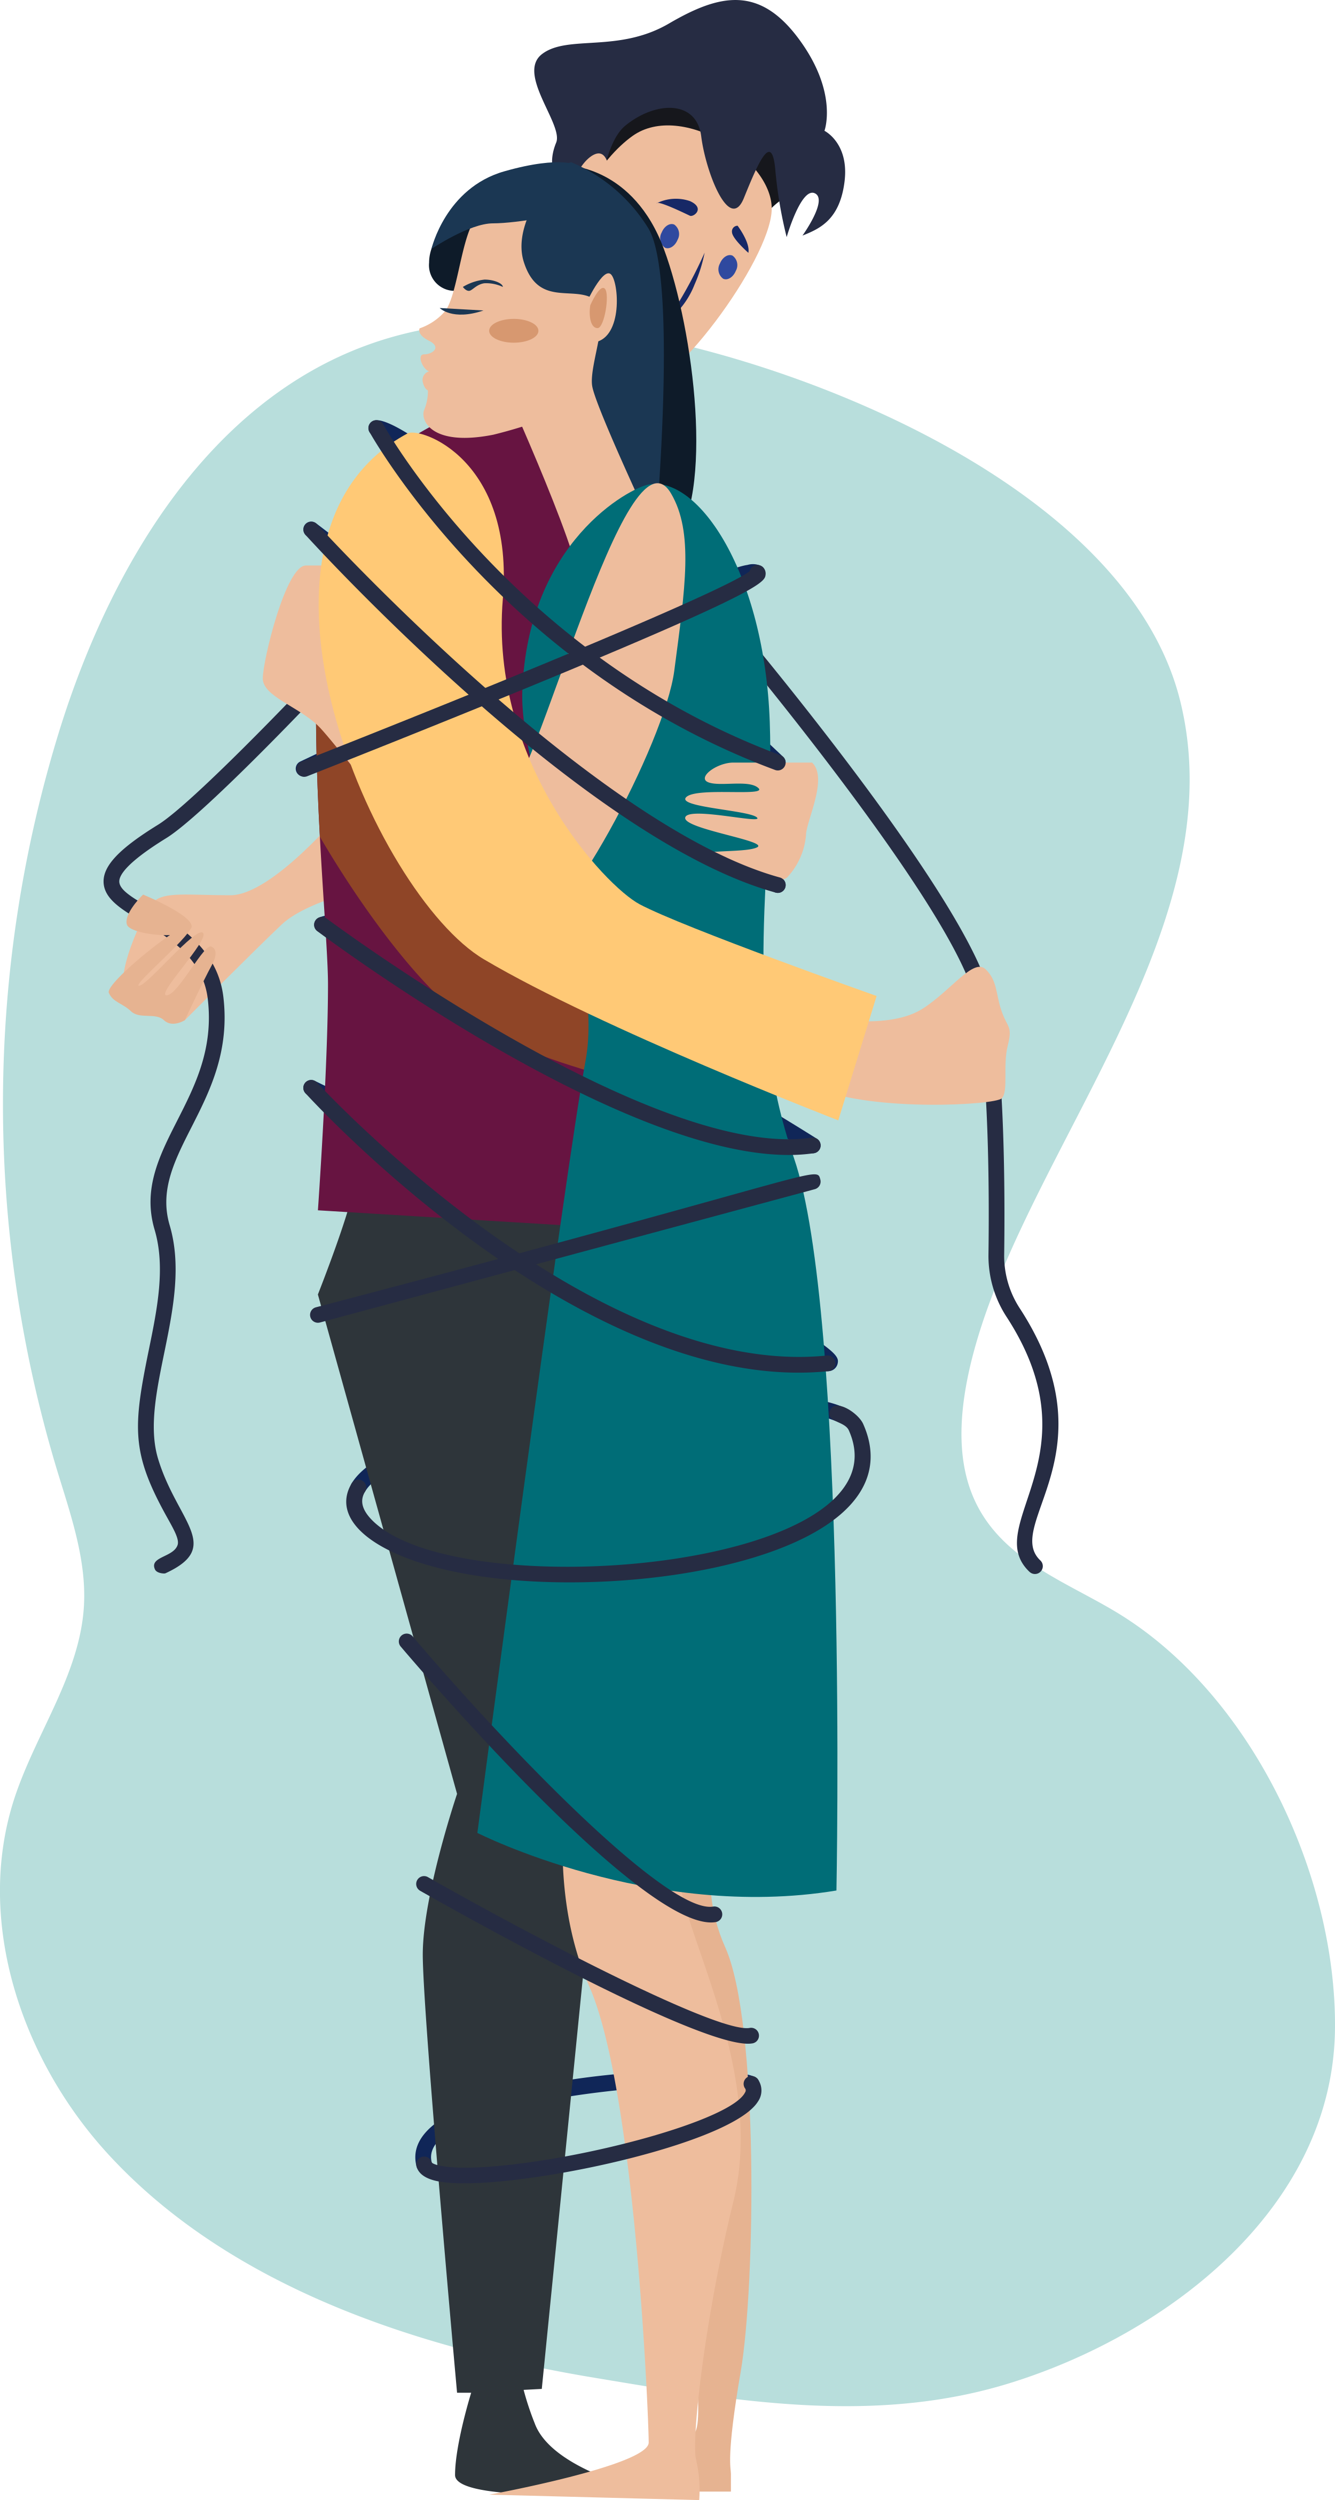 <svg xmlns="http://www.w3.org/2000/svg" width="182.154" height="340.933" viewBox="0 0 182.154 340.933"><g transform="translate(-2439.2 -1031.859)"><g transform="translate(2439.2 1075.7)"><path d="M2453.809,1329.221c16.749,18.271,42.551,26.577,66.324,30.529,18.745,3.115,37.875,6.51,56.472.829,21.749-6.642,44.443-23.992,44.647-48.477.174-20.909-11.385-45.44-29.542-56.561-11.119-6.811-27.032-10.309-19.447-36.759,7.917-27.61,35.39-57.411,27.864-87.7-6.211-25-39.894-41.222-64.9-47.815-15.018-3.961-31.253-6.013-45.865-.752-21.765,7.836-35.042,30.052-42,52.116a172.4,172.4,0,0,0-.521,101.22c1.87,6.153,4.115,12.4,3.7,18.819-.6,9.295-6.606,17.272-9.493,26.126C2435.609,1297.512,2442.056,1316.4,2453.809,1329.221Z" transform="translate(-2439.099 -1079.355)" fill="#b8dedc"/></g><g transform="translate(2453.329 1031.859)"><g transform="translate(33.682 189.977)"><path d="M2531.689,1351.68c6.15-10.352,54.744-15.173,66.667-10.573a1.072,1.072,0,0,1-.772,2c-12.117-4.675-59,1.158-64.051,9.666A1.072,1.072,0,0,1,2531.689,1351.68Z" transform="translate(-2531.523 -1339.361)" fill="#102658"/></g><g transform="translate(42.54 282.331)"><path d="M2546.027,1501.946c-3.316-12.763,44.482-14.9,46.572-11.884a1.072,1.072,0,0,1-1.634,1.373c-4.09-1.9-45.183,1.064-42.862,9.973a1.072,1.072,0,0,1-2.076.539Z" transform="translate(-2545.863 -1488.849)" fill="#102658"/></g><g transform="translate(36.136 57.3)"><path d="M2591.355,1172.371a1.068,1.068,0,0,1-.736-.293c-23.332-22.05-50.013-45.344-53.789-45.344l-.06,0a1.064,1.064,0,0,1-1.254-.838,1.078,1.078,0,0,1,.845-1.265c5.487-1.1,44.042,34.841,55.73,45.888a1.072,1.072,0,0,1-.736,1.851Z" transform="translate(-2535.495 -1124.607)" fill="#102658"/></g><g transform="translate(27.26 71.128)"><path d="M2585.864,1197.623a1.069,1.069,0,0,1-.648-.219l-63.664-48.491a1.072,1.072,0,0,1,1.3-1.705l63.664,48.49a1.072,1.072,0,0,1-.65,1.925Z" transform="translate(-2521.129 -1146.989)" fill="#102658"/></g><g transform="translate(26.225 76.962)"><path d="M2519.542,1184.718h0a1.07,1.07,0,0,1,.522-1.395c7.545-3.572,55.076-25.99,61.028-26.815a2.611,2.611,0,0,1,1.969.2,1.072,1.072,0,0,1-1.028,1.865,4.8,4.8,0,0,0-.647.054c-4.327.6-52.827,23.108-60.412,26.637A1.07,1.07,0,0,1,2519.542,1184.718Zm62.546-26.138Zm-.276-.126h0Z" transform="translate(-2519.454 -1156.432)" fill="#102658"/></g><g transform="translate(28.728 124.659)"><path d="M2591.542,1266.249a1.061,1.061,0,0,1-.572-.166c-15.132-9.559-56.5-33.58-66.016-29.988a1.072,1.072,0,0,1-.756-2.006c12.465-4.706,65.659,28.756,67.917,30.181a1.072,1.072,0,0,1-.573,1.979Z" transform="translate(-2523.504 -1233.635)" fill="#102658"/></g><g transform="translate(27.26 147.275)"><path d="M2592.652,1309.96a1.073,1.073,0,0,1-1.066-.964,1.088,1.088,0,0,1,.031-.382c-4.724-4.134-44.745-24.18-69.882-36.334a1.071,1.071,0,0,1,.933-1.929c.179.085,18.036,8.725,35.6,17.608,36.231,18.322,35.987,19.707,35.771,20.927a1.336,1.336,0,0,1-1.28,1.069C2592.723,1309.957,2592.687,1309.96,2592.652,1309.96Zm-.649-.94h0Z" transform="translate(-2521.129 -1270.242)" fill="#102658"/></g><g transform="translate(49.17)"><path d="M2576.723,1079.483c-.222-.56,3.28-17.248,3.28-17.248s3.04-12.227,6.228-12.328,11.932-2.155,16.411.989a21.281,21.281,0,0,1,6.752,7.295c.222.56-.241,7.824-.241,7.824s-.212-2.718-5.05,3.224S2576.723,1079.483,2576.723,1079.483Z" transform="translate(-2564.282 -1038.469)" fill="#16171c"/><path d="M2580.544,1098.271c-1.6,1.285-1.337,16.247-6.769,16.693-1.744.142-22.552-2.693-15.861-13.652s15.848-22.9,15.848-22.9Z" transform="translate(-2556.592 -1049.653)" fill="#fc7575"/><path d="M2575.04,1085.81c-2.637,8.894,1.12,23.552,9.383,24.611,1.558-4.652,1.809-11.311,2.852-12.15l-6.782-19.855C2580.4,1078.547,2578.234,1081.354,2575.04,1085.81Z" transform="translate(-2563.324 -1049.653)" fill="#fd5e5a"/><path d="M2587.972,1060.963c-4.4,3.115-9.557,10.931-9.531,19.735s3.378,15.8,9.135,15.61,19-18.246,19.359-25.132S2594.67,1056.217,2587.972,1060.963Z" transform="translate(-2564.943 -1042.438)" fill="#eebd9d"/><path d="M2573.907,1068.489s3.112-6.8,1.866-9.934-1.656-4.785-.653-7.258-5.447-9.369-1.934-12.062,10.376-.11,17.328-4.172,12.346-5.171,17.74,2.145,3.47,12.488,3.47,12.488,3.386,1.666,2.743,6.9-3.385,6.452-5.743,7.389c0,0,3.545-4.918,1.676-5.771s-3.833,5.981-3.833,5.981a59.7,59.7,0,0,1-1.554-9.226c-.479-5.26-2.341-.89-4.284,3.9s-5.2-3.47-5.82-8.426-6.157-4.826-10.294-1.5S2581.925,1063.361,2573.907,1068.489Z" transform="translate(-2562.53 -1031.859)" fill="#262c43"/><path d="M2585.37,1071.028s.425-6.191-2.068-5.2-5.146,7.483-2.516,9.5S2585.37,1071.028,2585.37,1071.028Z" transform="translate(-2565.423 -1044.801)" fill="#eebd9d"/><path d="M2584.774,1071.6s1.738-2.489-.106-2.6-3.18,4.959-1.931,5.758S2584.774,1071.6,2584.774,1071.6Z" transform="translate(-2566.399 -1046.053)" fill="#eebd9d"/><path d="M2606.152,1087.625a20.362,20.362,0,0,1-1.376,4.355,11.524,11.524,0,0,1-2.634,4.008c-.257-.275-.961-.975-1.81-2.029.681.471,1.332.976,1.965,1.5l-.335.011A60.648,60.648,0,0,0,2606.152,1087.625Z" transform="translate(-2573.309 -1053.172)" fill="#172866"/><g transform="translate(21.101 41.608)"><path d="M2590.753,1099.531a.349.349,0,1,1,.695.066c-.008.152-.178,3.751,2.958,5.182a.373.373,0,0,1,.189.475C2594.212,1106.2,2590.591,1103.576,2590.753,1099.531Z" transform="translate(-2590.748 -1099.208)" fill="#172866"/></g><path d="M2602.33,1083.46c-.353.869-1.124,1.352-1.723,1.079a1.593,1.593,0,0,1-.447-2.07c.352-.869,1.124-1.352,1.723-1.079A1.593,1.593,0,0,1,2602.33,1083.46Z" transform="translate(-2573.177 -1050.761)" fill="#2f499f"/><path d="M2615.194,1090.311c-.352.87-1.124,1.352-1.724,1.079a1.594,1.594,0,0,1-.447-2.069c.352-.869,1.125-1.353,1.723-1.079A1.592,1.592,0,0,1,2615.194,1090.311Z" transform="translate(-2578.094 -1053.379)" fill="#2f499f"/><path d="M2599.141,1076.329a5.886,5.886,0,0,1,4.567-.3c2.111.963.479,2.218-.015,1.992S2599.321,1075.885,2599.141,1076.329Z" transform="translate(-2572.854 -1048.601)" fill="#172866"/><path d="M2616.562,1081.685s1.749,2.311,1.469,3.693c0,0-2.19-1.916-2.233-2.805A.772.772,0,0,1,2616.562,1081.685Z" transform="translate(-2579.219 -1050.902)" fill="#172866"/></g><path d="M2511.2,1210.882s-9.541,11.481-15.229,11.481-8.99-.522-10.457.869-5.688,10.785-3.669,12.7,7.889,3.479,7.889,3.479,9.173-9.219,13.209-13.046,15.6-5.914,15.6-5.914Z" transform="translate(-2478.651 -1100.281)" fill="#eebd9d"/><g transform="translate(0 93.004)"><path d="M2484.024,1303.42c-.815-1.774,2.528-1.636,3.086-3.344.245-.751-.478-2.046-1.393-3.686-4.938-8.846-4.721-12.249-2.538-22.9,1.136-5.543,2.311-11.274.792-16.4-1.649-5.564.653-10.093,3.091-14.889s4.963-9.765,4.165-16.572c-.654-5.583-5.273-8.342-8.985-10.561-2.8-1.672-5.218-3.117-5.235-5.455-.015-2.211,2.206-4.529,7.431-7.749,4.74-2.924,19.97-18.971,20.124-19.133a1.071,1.071,0,0,1,1.554,1.474c-.633.669-15.576,16.414-20.554,19.483-5.31,3.275-6.417,5.021-6.411,5.909.024,3.153,12.978,5.295,14.206,15.783,1.69,14.415-10.24,21.28-7.33,31.1,3.185,10.745-4.224,23.072-1.587,31.828,2.586,8.577,8.9,12.008,1.007,15.634C2485.3,1304.013,2484.271,1303.956,2484.024,1303.42Z" transform="translate(-2477.005 -1182.399)" fill="#262c43"/></g><path d="M2567.543,1068.449s8.813.123,12.977,11.335,6.866,33.673,1.2,40.239-4.726,23.385-9.691,28.35-17.618,7.207-17.618-4.485c0,0,6.166,1.424,7.728-5.854,0,0-8.849,5.654-13.173-2.975s4.965-9.429,4.965-9.429-4.485,5.925.961,4.644,8.6-6.187,8.6-12.463-5.9-2.66-4.941-14.192S2563.486,1068.052,2567.543,1068.449Z" transform="translate(-2504.069 -1045.842)" fill="#0e1b29"/><g transform="translate(83.218 83.089)"><path d="M2654.834,1297.615c-6.7-6.347,9.215-15.7-3.08-34.69a15.219,15.219,0,0,1-2.527-8.483c.122-8.76.059-24.877-1.726-34.376-2.4-12.751-35.21-51.56-35.541-51.95a1.072,1.072,0,0,1,1.634-1.387c1.368,1.612,33.511,39.638,36.012,52.939,1.821,9.684,1.887,25.962,1.765,34.8a13.093,13.093,0,0,0,2.183,7.288c12.67,19.568-2.364,29.447,2.755,34.3a1.071,1.071,0,0,1-1.474,1.555Z" transform="translate(-2611.704 -1166.349)" fill="#262c43"/></g><path d="M2638.26,1252.551c.826,0,7.018.87,10.87-1.609s6.88-6.915,8.531-5.349,1.376,3.392,2.2,5.74,1.513,1.957.825,4.7.137,6.262-.825,7.175-17.207,1.827-25.047-1.3Z" transform="translate(-2537.319 -1113.422)" fill="#eebd9d"/><path d="M2529.3,1291.14c0,2.87-4.954,15.394-4.954,15.394l18.989,68.1s-4.679,13.828-4.679,21.917,4.679,59.75,4.679,59.75h1.926s-2.2,7.046-2.2,11.22,26.419,2.217,26.419,2.217-13.186-2.831-15.548-9.263a39.419,39.419,0,0,1-1.514-4.566l2.477-.13,8.393-84.015-4.632-83.1Z" transform="translate(-2495.1 -1130.007)" fill="#2e353a"/><path d="M2599.655,1425.728s-4.586,8,0,18.264,4.1,46.183,2.095,57.837-1.335,13.133-1.335,13.916v2.435h-24.482s17.254-3.356,19.663-8.245-8.049-60.551-8.049-66.465,4.4-28.179,4.4-28.179Z" transform="translate(-2514.814 -1178.405)" fill="#e6b391"/><path d="M2590.558,1422.045s-4.036,8.7-1.834,17.394,10.641,25.4,6.789,41.051-5.779,32.484-5.092,35.225a18.46,18.46,0,0,1,.426,5.506l-28.635-.743s21.741-3.98,21.741-7.111-1.789-47.879-8.119-62.229-2.477-30.919-2.477-30.919Z" transform="translate(-2509.571 -1180.288)" fill="#eebd9d"/><path d="M2556.108,1114.872a99.882,99.882,0,0,0-13.867,5.513,54.881,54.881,0,0,0-11.514,7.391c-11.249,9.207-5.167,58.848-5.167,70.068s-1.376,30.788-1.376,30.788l38.528,2.348S2582.252,1123.221,2556.108,1114.872Z" transform="translate(-2494.935 -1063.586)" fill="#671441"/><path d="M2567.52,1205.444c-5.045-2.061-9.079-3.927-10.246-5.033-2.752-2.609-18.993-40.521-28.054-61.984-6.055,8.155-5.7,30.783-4.765,48.274,7.2,12.257,15.429,22.3,20.835,25.5,5.437,3.219,12.946,5.77,20.489,7.738C2566.364,1215.55,2566.967,1210.654,2567.52,1205.444Z" transform="translate(-2494.937 -1072.588)" fill="#8f4527"/><path d="M2565.116,1111.732s12.151,26.722,10.375,28.5-6.074,7.2-6.074,7.2,15.244-10.664,16.106-17.667l-8.265-25.318Z" transform="translate(-2510.68 -1059.601)" fill="#eebd9d"/><path d="M2577.257,1104.445l-12.141,7.287s.611,1.344,1.536,3.441c4.273-1.178,10.8-3.332,12.213-5.8Z" transform="translate(-2510.68 -1059.601)" fill="#fd5e5a"/><path d="M2569.4,1076.136l-16.977,9.37a3.5,3.5,0,0,1-3.523-3.843c0-3.924,4.324-7.769,8.729-10.011a41.065,41.065,0,0,1,9.928-3.209Z" transform="translate(-2504.482 -1045.841)" fill="#0e1b29"/><path d="M2562.4,1074.026s-6.567,1.121-8.329,4.244-2.241,10.571-4,12.333a8.02,8.02,0,0,1-3.3,2.149s-.468.814,1.295,1.7.427,1.842-.667,1.842-.174,2.082.667,2.323a1.217,1.217,0,0,0-.881,1.362c.2,1.042.721,1.241.721,1.241a6.757,6.757,0,0,1-.507,2.642c-.561,1.281.8,5.086,9.4,3.4,0,0,12.775-3,13.535-6.607s6.444-16.7,1.6-21.546S2562.4,1074.026,2562.4,1074.026Z" transform="translate(-2503.646 -1047.975)" fill="#eebd9d"/><path d="M2569.6,1068.188s-2.242-1.556-10.25.726-9.923,10.574-9.923,10.574,5.157-3.486,8.4-3.486,10.581-1.232,11.772-2.424S2569.6,1068.188,2569.6,1068.188Z" transform="translate(-2504.684 -1045.546)" fill="#1b3753"/><path d="M2576.094,1067.67c-1.119,0-8.385,7.611-6.463,13.617s6.486,3.324,9.37,4.925-.559,9.009-.039,12.013,8.611,20.179,8.611,20.179,3.168-35-.958-41.725A22.635,22.635,0,0,0,2576.094,1067.67Z" transform="translate(-2512.283 -1045.546)" fill="#1b3753"/><path d="M2583.04,1096.3s2.318-5.045,3.4-3.964,1.62,8.529-2.193,9.25S2583.04,1096.3,2583.04,1096.3Z" transform="translate(-2517.198 -1054.916)" fill="#eebd9d"/><path d="M2568.888,1103.869c0,.9-1.5,1.624-3.361,1.624s-3.362-.728-3.362-1.624,1.505-1.624,3.362-1.624S2568.888,1102.972,2568.888,1103.869Z" transform="translate(-2509.552 -1058.76)" fill="#d79870"/><path d="M2584.449,1097.783s1.291-2.97,1.99-2.27-.053,5.378-.994,5.378S2584.221,1099.28,2584.449,1097.783Z" transform="translate(-2518.041 -1056.146)" fill="#d79870"/><path d="M2551.243,1099.844s1.718,1.783,5.976.339Z" transform="translate(-2505.378 -1057.843)" fill="#1b3753"/><path d="M2556.362,1094.576a7.3,7.3,0,0,1,2.964-1c1.294,0,2.489.523,2.489,1a5.315,5.315,0,0,0-2.54-.5c-1.12.175-1.644,1.036-2.091,1.036S2556.362,1094.576,2556.362,1094.576Z" transform="translate(-2507.335 -1055.448)" fill="#1b3753"/><path d="M2582.941,1138.756c-2.58.46-16.512,7.828-17.246,28.18-.444,12.306,11.375,35.833,8.623,50.444s-14.755,105.255-14.755,105.255,23.675,12.028,48.994,7.854c0,0,1.538-78.668-5.8-99.889s-2.581-39.324-3.3-59.49S2589.775,1137.54,2582.941,1138.756Z" transform="translate(-2508.558 -1072.685)" fill="#006d77"/><path d="M2567.887,1139.933c3.091,5.282,1.923,12.788.432,24.158-1.291,9.839-15.4,36.355-20.912,36.355s-24.868-26.179-27.711-28.876-7.522-4-7.522-6.436,3.142-15.395,5.871-15.395h2.729s-2.087,10.959.757,13.655,19.213,19.667,23.483,18.569S2561.737,1129.422,2567.887,1139.933Z" transform="translate(-2490.446 -1072.623)" fill="#eebd9d"/><path d="M2622.776,1200.182h-10.732c-2.294,0-5.046,2.088-3.4,2.7s5.556-.409,6.813.783-8.372-.174-9.84,1.218,8.578,1.783,9.633,2.783-9.375-1.566-9.779,0,11.613,3.218,9.779,4.087-9.817.087-6.973,1.653,9.908,3.566,11.1,2.435a9.617,9.617,0,0,0,2.569-5.74C2621.95,1208.184,2625.023,1202.313,2622.776,1200.182Z" transform="translate(-2526.102 -1096.191)" fill="#eebd9d"/><path d="M2549.641,1150.037c-1.868,22.306,13.96,39.11,18.64,41.614,5.982,3.2,32.361,12.524,32.361,12.524l-5.229,16.96s-32.373-12.5-48.364-21.97c-14.99-8.874-36.267-57.76-10.416-71.707C2538.361,1126.525,2551.239,1130.956,2549.641,1150.037Z" transform="translate(-2495.161 -1068.352)" fill="#ffc976"/><g transform="translate(36.144 57.304)"><path d="M2591.361,1172.373a1.058,1.058,0,0,1-.374-.068c-37.37-13.893-55.171-45.786-55.346-46.106a1.072,1.072,0,0,1,1.881-1.029c.171.313,17.616,31.521,54.213,45.128a1.072,1.072,0,0,1-.374,2.076Z" transform="translate(-2535.508 -1124.613)" fill="#262c43"/></g><g transform="translate(27.26 71.128)"><path d="M2585.865,1197.623a1.076,1.076,0,0,1-.284-.039c-26.053-7.131-62.629-47.1-64.174-48.8a1.073,1.073,0,0,1,1.587-1.443c.373.411,37.7,41.211,63.153,48.179a1.072,1.072,0,0,1-.281,2.106Z" transform="translate(-2521.129 -1146.989)" fill="#262c43"/></g><g transform="translate(26.315 77.04)"><path d="M2520.671,1185.451a1.072,1.072,0,0,1-.393-2.069c28.467-11.221,57.986-23.434,61.165-25.972a1.074,1.074,0,0,1,1.672-.651,1.184,1.184,0,0,1,.5,1.122c-.118.964-.252,2.058-28.657,13.825-14.3,5.927-29.556,11.961-33.89,13.669A1.062,1.062,0,0,1,2520.671,1185.451Z" transform="translate(-2519.599 -1156.559)" fill="#262c43"/></g><g transform="translate(28.717 125.027)"><path d="M2588.227,1266.706c-23.259,0-62.555-29.221-64.3-30.528a1.072,1.072,0,0,1,1.286-1.716c.441.332,44.48,33.082,66.167,29.881a1.072,1.072,0,0,1,.313,2.122A23.831,23.831,0,0,1,2588.227,1266.706Z" transform="translate(-2523.486 -1234.232)" fill="#262c43"/></g><g transform="translate(27.26 147.275)"><path d="M2588.686,1310.156c-32.055,0-65.8-36.5-67.276-38.117a1.072,1.072,0,0,1,1.583-1.447c.37.405,37.412,40.5,69.551,37.228a1.072,1.072,0,1,1,.217,2.134A40.579,40.579,0,0,1,2588.686,1310.156Z" transform="translate(-2521.129 -1270.244)" fill="#262c43"/></g><g transform="translate(28.177 160.14)"><path d="M2523.684,1311.309a1.072,1.072,0,0,1-.277-2.107c69.429-18.19,68.285-19.441,68.83-17.421a1.072,1.072,0,0,1-.757,1.314l-67.516,18.178A1.065,1.065,0,0,1,2523.684,1311.309Z" transform="translate(-2522.613 -1291.067)" fill="#262c43"/></g><g transform="translate(33.113 191.684)"><path d="M2561.089,1366.223c-21.61,0-33.674-6.884-29.752-13.487a1.072,1.072,0,0,1,1.844,1.094c-.449.757-.858,1.966.766,3.72,11.241,12.128,73.746,7.012,65.232-12.055-.58-1.309-3.193-1.079-2.561-2.718.669-1.716,3.841.326,4.519,1.845,2.364,5.294.593,10.088-5.121,13.86C2588.233,1363.622,2574.188,1366.223,2561.089,1366.223Z" transform="translate(-2530.603 -1342.124)" fill="#262c43"/></g><g transform="translate(40.27 222.755)"><path d="M2584.8,1431.823c-10.052,0-39.005-33.7-42.338-37.626a1.071,1.071,0,0,1,1.632-1.388c13.06,15.36,34.782,37.859,40.988,36.85a1.072,1.072,0,1,1,.338,2.117A3.918,3.918,0,0,1,2584.8,1431.823Z" transform="translate(-2542.188 -1392.417)" fill="#262c43"/></g><g transform="translate(42.671 255.847)"><path d="M2591.338,1468.832c-7.831,0-40.87-18.657-44.723-20.848a1.072,1.072,0,1,1,1.059-1.864c14.748,8.388,39.729,21.376,43.916,20.552a1.071,1.071,0,0,1,.415,2.1A3.515,3.515,0,0,1,2591.338,1468.832Z" transform="translate(-2546.073 -1445.981)" fill="#262c43"/></g><g transform="translate(42.67 283.082)"><path d="M2552.605,1504.719a20.731,20.731,0,0,1-3.065-.192c-.742-.113-3-.459-3.433-2.115a1.072,1.072,0,1,1,2.076-.541c.192.277,1.96.992,7.613.6,12.935-.9,33.3-6.317,35.152-10.175a.457.457,0,0,0-.03-.545,1.072,1.072,0,0,1,1.762-1.221,2.633,2.633,0,0,1,.01,3.041C2589.24,1499.086,2563.978,1504.719,2552.605,1504.719Z" transform="translate(-2546.073 -1490.065)" fill="#262c43"/></g><path d="M2492.193,1239s1.193.347,0,2.522-3.669,7.48-3.669,7.48-1.7,1.087-2.844,0-3.3-.087-4.494-1.218-2.478-1.218-3.028-2.522,10.32-10.045,11.191-9.219-8.163,8.263-7.063,8.263,7.752-8.132,8.714-7.219-6.513,8.523-4.953,8.523S2491.322,1238.178,2492.193,1239Z" transform="translate(-2477.438 -1109.878)" fill="#e6b391"/><path d="M2484.339,1229.323c-.688.653-2.66,2.847-2.2,4.12s7.082,2.1,8.624.633S2484.339,1229.323,2484.339,1229.323Z" transform="translate(-2478.941 -1107.329)" fill="#e6b391"/></g></g></svg>